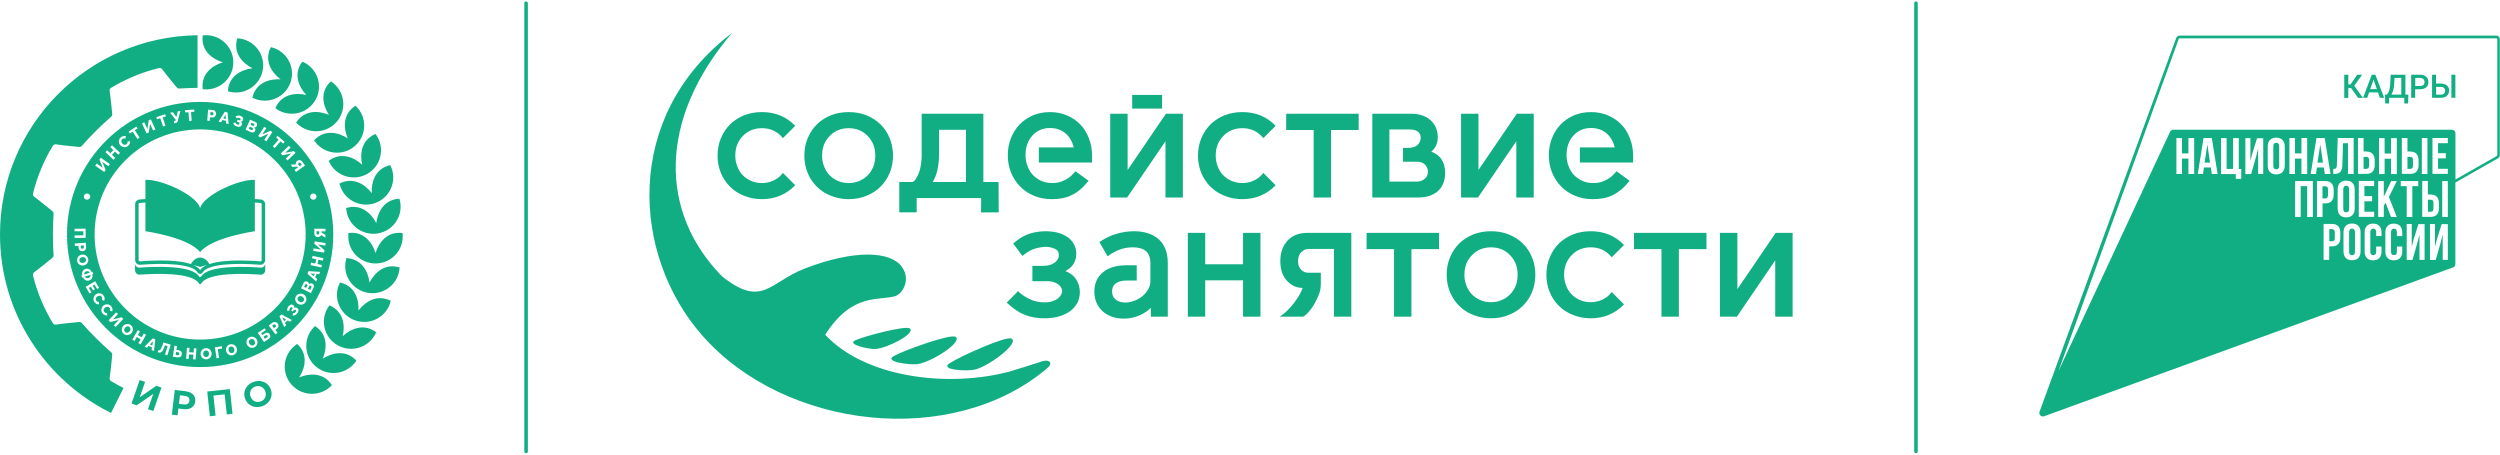 <?xml version="1.0" encoding="UTF-8"?> <svg xmlns="http://www.w3.org/2000/svg" width="7033" height="1279" viewBox="0 0 7033 1279" fill="none"><path d="M6645.33 210.154H6631.39L6612.42 237.58H6606.25V210.154H6594.83V275.289H6606.25V247.407H6613.79L6633.68 275.289H6647.39L6622.94 241.236L6645.33 210.154Z" fill="#12AE83"></path><path d="M6672.3 210.154L6647.85 275.061H6659.5L6664.76 259.977H6689.9L6695.16 275.061H6707.04L6682.36 210.154H6672.3ZM6667.96 250.835L6677.33 223.867L6686.7 250.835H6667.96Z" fill="#12AE83"></path><path d="M6766.46 210.154H6725.55L6723.95 238.951C6723.5 244.893 6722.58 250.378 6720.98 255.178C6719.38 259.977 6717.32 263.634 6714.81 266.148H6709.55L6710.01 291.059H6720.98V275.061H6763.72V291.059H6774.46L6775.15 266.148H6766.92V210.154H6766.46ZM6755.26 266.148H6727.38C6731.72 259.291 6734.47 249.921 6735.15 237.58L6736.29 219.296H6755.26V266.148Z" fill="#12AE83"></path><path d="M6808.06 210.154H6783.14V275.061H6794.34V251.064H6807.83C6815.37 251.064 6821.31 249.235 6825.42 245.807C6829.54 242.15 6831.6 237.351 6831.6 230.952C6831.6 224.553 6829.54 219.753 6825.2 215.868C6820.85 211.983 6815.14 210.154 6807.83 210.154H6808.06ZM6817.2 239.179C6815.14 241.008 6811.94 241.922 6808.06 241.922H6794.57V219.296H6808.51C6812.17 219.296 6815.14 220.439 6817.43 222.496C6819.48 224.553 6820.63 227.295 6820.63 230.952C6820.63 234.609 6819.48 237.351 6817.43 239.179H6817.2Z" fill="#12AE83"></path><path d="M6878.9 237.58C6875.25 235.98 6871.13 235.066 6866.33 235.066H6853.08V210.154H6841.88V275.061H6866.79C6873.88 275.061 6879.59 273.233 6883.7 269.347C6887.82 265.691 6889.87 260.891 6889.87 254.72C6889.87 248.55 6888.96 247.179 6887.13 244.207C6885.3 241.236 6882.56 238.951 6879.13 237.351L6878.9 237.58ZM6875.48 263.177C6873.42 265.234 6870.45 266.376 6866.56 266.376H6853.31V244.436H6866.79C6870.45 244.436 6873.42 245.579 6875.48 247.407C6877.53 249.235 6878.68 251.978 6878.68 255.178C6878.68 258.377 6877.53 261.348 6875.48 263.405V263.177Z" fill="#12AE83"></path><path d="M6907.47 210.154H6896.27V275.061H6907.47V210.154Z" fill="#12AE83"></path><path d="M6830.23 595.717H6837.77C6840.28 595.717 6842.34 595.032 6843.71 593.66C6845.08 592.289 6845.77 589.775 6845.77 586.347V571.263C6845.77 567.835 6845.08 565.321 6843.71 563.949C6842.34 562.578 6840.51 561.893 6837.77 561.893H6830.23V596.174V595.717Z" fill="#12AE83"></path><path d="M6560.32 644.396H6552.77V678.678H6560.32C6562.83 678.678 6564.89 677.992 6566.26 676.621C6567.63 675.25 6568.32 672.736 6568.32 669.308V654.224C6568.32 650.796 6567.63 648.282 6566.26 646.91C6564.89 645.539 6563.06 644.854 6560.32 644.854V644.396Z" fill="#12AE83"></path><path d="M6201.96 457.44H6217.27L6209.73 406.475L6201.96 457.44Z" fill="#12AE83"></path><path d="M6649.22 475.048H6656.76C6659.28 475.048 6661.33 474.363 6662.7 472.991C6664.07 471.62 6664.76 469.106 6664.76 465.678V450.594C6664.76 447.166 6664.07 444.652 6662.7 443.281C6661.33 441.909 6659.5 441.224 6656.76 441.224H6649.22V475.505V475.048Z" fill="#12AE83"></path><path d="M6772.63 475.048H6780.17C6782.69 475.048 6784.75 474.363 6786.12 472.991C6787.49 471.62 6788.17 469.106 6788.17 465.678V450.594C6788.17 447.166 6787.49 444.652 6786.12 443.281C6784.75 441.909 6782.92 441.224 6780.17 441.224H6772.63V475.505V475.048Z" fill="#12AE83"></path><path d="M6616.76 643.253C6611.28 643.253 6608.54 646.681 6608.54 653.309V707.931C6608.54 714.559 6611.28 717.987 6616.76 717.987C6622.25 717.987 6624.99 714.559 6624.99 707.931V653.309C6624.99 646.681 6622.25 643.253 6616.76 643.253Z" fill="#12AE83"></path><path d="M6519.64 457.44H6534.95L6527.41 406.475L6519.64 457.44Z" fill="#12AE83"></path><path d="M6403.53 401.676C6398.05 401.676 6395.31 405.104 6395.31 411.732V466.354C6395.31 472.982 6398.05 476.41 6403.53 476.41C6409.02 476.41 6411.76 472.982 6411.76 466.354V411.732C6411.76 405.104 6409.02 401.676 6403.53 401.676Z" fill="#12AE83"></path><path d="M7022.43 100.229H6131.56C6127.45 100.229 6123.79 102.743 6122.19 106.628L5738.01 1157.25C5734.12 1165.47 5742.12 1174.16 5750.58 1170.96L6900.84 752.266C6904.96 750.895 6907.47 747.01 6907.47 742.667V513.437L7027 445.559C7030.43 443.96 7032.49 440.303 7032.49 436.418V110.056C7032.49 104.571 7027.92 100 7022.43 100V100.229ZM6172.7 489.44H6156.47V446.245H6138.42V489.44H6122.65V388.423H6138.42V431.618H6156.47V388.423H6172.7V489.44ZM6222.3 489.44L6219.55 471.156H6200.13L6197.38 489.44H6182.76L6198.98 388.423H6222.3L6238.52 489.44H6222.52H6222.3ZM6305.26 503.153H6289.72V489.668H6248.12V388.652H6263.89V475.27H6281.95V388.652H6298.17V475.499H6305.03V503.153H6305.26ZM6366.74 489.44H6352.57V418.363L6346.17 443.274L6332.91 489.668H6316.68V388.652H6330.85V452.644L6336.57 430.475L6349.59 388.88H6366.96V489.897L6366.74 489.44ZM6427.53 465.214C6427.53 473.213 6425.47 479.613 6421.36 483.955C6417.24 488.297 6411.3 490.583 6403.53 490.583C6395.76 490.583 6389.82 488.297 6385.71 483.955C6381.59 479.613 6379.53 473.213 6379.53 465.214V412.649C6379.53 404.65 6381.59 398.251 6385.71 393.908C6389.82 389.566 6395.76 387.281 6403.53 387.281C6411.3 387.281 6417.24 389.566 6421.36 393.908C6425.47 398.251 6427.53 404.65 6427.53 412.649V465.214ZM6456.33 489.44H6440.56V388.423H6456.33V431.618H6474.38V388.423H6490.61V489.44H6474.38V446.245H6456.33V489.44ZM6506.61 610.34H6490.38V523.722H6472.32V610.34H6456.55V509.323H6506.61V610.34ZM6515.06 489.44H6500.43L6516.66 388.423H6539.97L6556.2 489.44H6540.2L6537.46 471.156H6518.03L6515.29 489.44H6515.06ZM6533.8 610.34H6518.03V509.323H6541.34C6549.11 509.323 6555.06 511.38 6559.17 515.723C6563.06 520.065 6565.11 526.236 6565.11 534.235V547.262C6565.11 555.489 6563.06 561.66 6559.17 565.774C6555.29 570.116 6549.34 572.173 6541.34 572.173H6533.8V610.112V610.34ZM6621.56 489.44H6605.34V402.822H6591.4L6589.57 463.843C6589.34 472.985 6587.28 479.613 6583.85 483.498C6580.2 487.383 6574.48 489.44 6566.48 489.44H6563.97V475.042C6566.48 475.042 6568.54 475.042 6569.91 474.356C6571.28 473.899 6572.2 472.985 6572.88 471.385C6573.57 469.785 6573.8 467.5 6574.03 464.529L6576.54 388.195H6621.33V489.211L6621.56 489.44ZM6624.31 533.549V586.114C6624.31 594.113 6622.25 600.513 6618.13 604.855C6614.02 609.197 6608.08 611.483 6600.31 611.483C6592.54 611.483 6586.6 609.197 6582.48 604.855C6578.37 600.513 6576.31 594.113 6576.31 586.114V533.549C6576.31 525.55 6578.37 519.151 6582.48 514.808C6586.6 510.466 6592.54 508.181 6600.31 508.181C6608.08 508.181 6614.02 510.466 6618.13 514.808C6622.25 519.151 6624.31 525.55 6624.31 533.549ZM6583.85 668.162C6583.85 676.389 6581.8 682.56 6577.91 686.674C6574.03 691.016 6568.08 693.073 6560.08 693.073H6552.54V731.011H6536.77V629.995H6560.08C6568.08 629.995 6573.8 632.052 6577.91 636.394C6581.8 640.736 6583.85 646.907 6583.85 654.906V667.933V668.162ZM6640.76 706.786C6640.76 714.785 6638.7 721.184 6634.59 725.526C6630.48 729.869 6624.53 732.154 6616.76 732.154C6608.99 732.154 6603.05 729.869 6598.94 725.526C6594.82 721.184 6592.77 714.785 6592.77 706.786V654.221C6592.77 646.222 6594.82 639.822 6598.94 635.48C6603.05 631.138 6608.99 628.852 6616.76 628.852C6624.53 628.852 6630.48 631.138 6634.59 635.48C6638.7 639.822 6640.76 646.222 6640.76 654.221V706.786ZM6656.76 426.362C6664.76 426.362 6670.47 428.419 6674.59 432.761C6678.47 437.103 6680.53 443.274 6680.53 451.273V464.3C6680.53 472.528 6678.47 478.698 6674.59 482.812C6670.7 487.155 6664.76 489.211 6656.76 489.211H6633.45V388.195H6649.22V426.133H6656.76V426.362ZM6673.21 551.833V566.231H6651.5V595.713H6678.93V610.112H6635.73V509.095H6678.93V523.493H6651.5V551.604H6673.21V551.833ZM6699.73 664.048H6684.64V653.306C6684.64 646.679 6681.9 643.25 6676.41 643.25C6670.93 643.25 6668.19 646.679 6668.19 653.306V707.929C6668.19 714.556 6670.93 717.756 6676.41 717.756C6681.9 717.756 6684.64 714.556 6684.64 707.929V693.53H6699.73V707.014C6699.73 715.242 6697.67 721.413 6693.55 725.755C6689.44 730.097 6683.73 732.383 6675.96 732.383C6668.19 732.383 6662.47 730.097 6658.36 725.755C6654.24 721.413 6652.19 715.013 6652.19 707.014V654.449C6652.19 646.221 6654.24 640.051 6658.36 635.708C6662.47 631.366 6668.19 629.081 6675.96 629.081C6683.73 629.081 6689.44 631.366 6693.55 635.708C6697.67 640.051 6699.73 646.45 6699.73 654.449V664.277V664.048ZM6706.12 610.34H6690.35V509.323H6706.12V553.432L6726.92 509.323H6742.69L6720.52 554.347L6742.69 610.34H6726.46L6710.92 570.116L6706.12 579.258V610.34ZM6726.46 431.847V388.652H6742.69V489.668H6726.46V446.474H6708.41V489.668H6692.64V388.652H6708.41V431.847H6726.46ZM6758 664.048H6742.92V653.306C6742.92 646.679 6740.18 643.25 6734.69 643.25C6729.21 643.25 6726.46 646.679 6726.46 653.306V707.929C6726.46 714.556 6729.21 717.756 6734.69 717.756C6740.18 717.756 6742.92 714.556 6742.92 707.929V693.53H6758V707.014C6758 715.242 6755.95 721.413 6751.83 725.755C6747.72 730.097 6742.01 732.383 6734.24 732.383C6726.47 732.383 6720.75 730.097 6716.64 725.755C6712.52 721.413 6710.47 715.013 6710.47 707.014V654.449C6710.47 646.221 6712.52 640.051 6716.64 635.708C6720.75 631.366 6726.47 629.081 6734.24 629.081C6742.01 629.081 6747.72 631.366 6751.83 635.708C6755.95 640.051 6758 646.45 6758 654.449V664.277V664.048ZM6780.17 426.362C6787.94 426.362 6793.89 428.419 6798 432.761C6801.88 437.103 6803.94 443.274 6803.94 451.273V464.3C6803.94 472.528 6801.88 478.698 6798 482.812C6794.11 487.155 6788.17 489.211 6780.17 489.211H6756.86V388.195H6772.63V426.133H6780.17V426.362ZM6803.03 509.323V523.722H6786.34V610.34H6770.57V523.722H6753.89V509.323H6803.03ZM6820.63 731.011H6806.46V659.934L6800.06 684.846L6786.8 731.24H6770.57V630.223H6784.74V694.216L6790.46 672.047L6803.48 630.452H6820.85V731.469L6820.63 731.011ZM6837.54 547.262C6845.54 547.262 6851.25 549.319 6855.36 553.661C6859.25 558.003 6861.31 564.174 6861.31 572.173V585.2C6861.31 593.428 6859.25 599.598 6855.36 603.712C6851.48 608.055 6845.54 610.112 6837.54 610.112H6814.23V509.095H6830V547.033H6837.54V547.262ZM6828.85 489.44H6813.08V388.423H6828.85V489.44ZM6886.22 731.011H6871.82V659.934L6865.42 684.846L6852.16 731.24H6835.94V630.223H6850.11V694.216L6855.82 672.047L6868.85 630.452H6886.22V731.469V731.011ZM6886.22 610.34H6870.45V509.323H6886.22V610.34ZM6886.22 402.822H6858.79V430.932H6880.5V445.331H6858.79V474.813H6886.22V489.211H6843.02V388.195H6886.22V402.593V402.822ZM7025.17 436.646C7025.17 437.789 7024.49 438.703 7023.57 439.16L6907.7 504.981V374.939C6907.7 369.454 6903.13 364.883 6897.64 364.883H6113.97C6110.08 364.883 6106.42 367.169 6104.82 370.825L5790.8 1044.12L6129.28 109.37C6129.74 108.228 6130.65 107.771 6131.79 107.771H7022.66C7024.26 107.771 7025.4 108.913 7025.4 110.513V436.875L7025.17 436.646Z" fill="#12AE83"></path><path d="M6600.31 522.581C6594.82 522.581 6592.08 526.009 6592.08 532.637V587.259C6592.08 593.887 6594.82 597.315 6600.31 597.315C6605.79 597.315 6608.54 593.887 6608.54 587.259V532.637C6608.54 526.009 6605.79 522.581 6600.31 522.581Z" fill="#12AE83"></path><path d="M6547.06 555.715C6548.43 554.344 6549.11 551.83 6549.11 548.402V533.318C6549.11 529.889 6548.43 527.375 6547.06 526.004C6545.69 524.633 6543.86 523.947 6541.12 523.947H6533.57V558.229H6541.12C6543.63 558.229 6545.69 557.543 6547.06 556.172V555.715Z" fill="#12AE83"></path><path fill-rule="evenodd" clip-rule="evenodd" d="M563.024 286.712C356.156 286.712 188.463 453.696 188.463 659.68C188.463 865.669 356.156 1032.65 563.024 1032.65C769.892 1032.65 937.585 865.669 937.585 659.68C937.585 453.696 769.892 286.712 563.024 286.712ZM563.024 364.06C399.056 364.06 266.141 496.414 266.141 659.68C266.141 822.947 399.056 955.3 563.024 955.3C726.987 955.3 859.906 822.947 859.906 659.68C859.906 496.414 726.987 364.06 563.024 364.06ZM293.189 483.891L297.181 478.291L287.9 455.506L304.872 467.528L309.046 461.675L283.626 443.678L279.724 449.134L289.024 472.136L271.938 460.042L267.764 465.89L293.189 483.891ZM890.415 553.103C890.415 548.265 886.395 544.348 881.452 544.348C876.489 544.348 872.464 548.265 872.464 553.103C872.464 557.936 876.489 561.858 881.452 561.858C886.395 561.858 890.415 557.936 890.415 553.103ZM253.792 553.103C253.792 548.265 249.776 544.348 244.823 544.348C239.861 544.348 235.841 548.265 235.841 553.103C235.841 557.936 239.861 561.858 244.823 561.858C249.776 561.858 253.792 557.936 253.792 553.103ZM315.133 408.637L310.166 413.831L318.907 422.13L310.329 431.092L301.586 422.788L296.606 427.983L319.184 449.419L324.165 444.225L314.906 435.438L323.485 426.476L332.744 435.262L337.711 430.072L315.133 408.637ZM335.105 402.747C336.288 406.575 338.776 409.647 342.234 411.688C345.823 413.79 349.961 414.562 354.044 413.687C357.964 412.847 361.177 410.311 363.39 407.048C365.288 404.237 366.548 400.604 365.564 397.242L358.794 398.145C359.388 400.134 358.952 402.12 357.797 403.822C356.627 405.555 354.901 406.872 352.83 407.292C350.514 407.766 348.261 407.188 346.313 405.911C344.337 404.607 342.864 402.747 341.984 400.564C341.114 398.429 340.997 396.127 341.939 393.997C342.823 392.039 344.649 390.627 346.594 389.805C348.588 388.957 350.572 389.083 352.471 390.13L354.434 383.7C349.653 381.547 344.445 382.892 340.448 386.019C338.513 387.531 337.067 389.232 336.093 391.123C334.231 394.756 333.895 398.849 335.105 402.747ZM387.286 361.316L383.869 356.014L361.789 370.111L365.202 375.414L373.229 370.292L386.652 391.136L392.716 387.265L379.297 366.42L387.286 361.316ZM412.312 375.364L418.589 372.535L422.101 348.193L430.685 367.092L437.252 364.137L424.399 335.829L418.276 338.59L414.66 363.117L406.027 344.105L399.46 347.061L412.312 375.364ZM466.601 327.255L464.575 321.288L439.722 329.659L441.752 335.626L450.785 332.583L458.747 356.041L465.577 353.744L457.614 330.287L466.601 327.255ZM490.144 346.704L493.734 346.063C497.332 345.422 499.059 343.916 500.128 340.431L507.412 312.078L499.93 313.41L496.267 329.353L486.478 315.801L478.642 317.19L494.382 336.997C494.21 337.882 494.115 338.992 493.476 339.655C493.123 340.021 492.574 340.269 491.821 340.4L489.103 340.887L490.144 346.704ZM546.854 314.325L546.369 308.044L520.219 310.024L520.699 316.306L530.198 315.585L532.084 340.278L539.271 339.732L537.391 315.043L546.854 314.325ZM583.006 339.443L590.189 339.989L590.955 329.998L597.259 330.477C599.28 330.629 601.061 330.264 602.611 329.371C605.729 327.579 607.732 324.321 608.004 320.76C608.212 318.098 607.342 315.431 605.711 313.323C603.966 311.071 601.505 309.695 598.65 309.478L585.371 308.472L583.006 339.443ZM591.431 323.761L592.079 315.295L597.689 315.725C600.028 315.896 600.898 318.115 600.739 320.169C600.63 321.536 600.136 323.112 598.872 323.843C598.383 324.127 597.857 324.248 597.299 324.204L591.431 323.761ZM632.35 314.42L614.852 342.277L622.039 343.929L625.678 337.624L635.681 339.921L636.171 347.173L643.363 348.825L639.932 316.162L632.35 314.42ZM635.332 334.768L628.253 333.143L634.489 322.317L635.332 334.768ZM665.937 355.815C668.13 356.556 670.192 356.885 672.136 356.817C675.975 356.695 678.993 354.917 680.257 351.194C681.4 347.85 680.42 344.601 677.484 342.571C680.525 342.25 682.718 340.396 683.698 337.525C684.858 334.104 684.051 331.067 681.259 328.739C678.159 326.135 672.394 324.37 668.411 325.129C666.213 325.539 664.191 326.392 662.361 327.687L666.136 332.836C667.006 332.114 668.075 331.641 669.35 331.424C671.271 331.104 674.357 331.745 675.839 333.076C676.836 333.956 677.153 335.075 676.728 336.334C676.524 336.934 676.215 337.421 675.793 337.783C675.377 338.152 674.847 338.373 674.203 338.442C673.559 338.513 672.802 338.405 671.946 338.116L668.117 336.825L666.385 341.925L670.169 343.202C671.23 343.559 672.05 343.997 672.63 344.515C673.759 345.508 674.058 346.789 673.573 348.203C672.657 350.91 670.002 350.901 667.681 350.12C665.039 349.231 663.058 347.363 662.356 344.632L656.165 346.059C657.421 350.914 661.282 354.249 665.937 355.815ZM717.474 368.307C719.097 364.724 718.512 361.281 715.48 358.672C718.593 358.649 721.264 356.772 722.537 353.979C723.08 352.778 723.339 351.506 723.33 350.157C723.302 347.353 721.943 344.971 719.341 343.798L703.525 336.677L690.677 364.985L704.536 371.222C707.523 372.566 711.279 373.316 714.338 371.768C715.689 371.082 716.736 369.926 717.474 368.307ZM711.388 363.983C710.622 365.657 708.755 366.447 707.051 365.676L699.764 362.399L702.564 356.217L710.133 359.624C711.837 360.391 712.095 362.427 711.388 363.983ZM707.558 345.215L714.247 348.225C715.934 348.988 716.156 350.716 715.444 352.273C714.691 353.947 713.083 354.759 711.352 353.979L704.898 351.076L707.558 345.215ZM726.376 382.828L732.185 386.534L754.592 376.208L743.347 393.664L749.421 397.535L766.257 371.389L760.592 367.774L737.968 378.117L749.276 360.553L743.207 356.677L726.376 382.828ZM796.458 403.812L800.601 399.052L780.773 381.953L776.626 386.709L783.832 392.928L767.553 411.642L773.001 416.345L789.279 397.626L796.458 403.812ZM789.91 431.719L794.677 436.692L818.9 431.94L803.832 446.255L808.798 451.449L831.377 430.009L826.736 425.167L802.296 429.879L817.459 415.478L812.492 410.284L789.91 431.719ZM818.144 463.286L822.853 469.884L835.927 468.629C836.557 469.518 837.197 470.412 837.835 471.305L828.554 477.867L832.733 483.715L858.157 465.719L850.516 455.019C848.363 452 845.145 450.091 841.352 450.371C839.63 450.497 837.985 451.124 836.403 452.239C833.099 454.581 831.327 458.21 832.374 462.23L818.144 463.286ZM839.879 463.678C838.461 461.689 838.592 459.653 840.659 458.191C842.689 456.756 844.719 457.388 846.129 459.364L849.007 463.394L842.807 467.776L839.879 463.678ZM209.677 643.466L209.714 650.641L234.576 650.524L234.631 662.031L209.768 662.149L209.795 669.324L240.989 669.175L240.871 643.321L209.677 643.466ZM210.207 685.065L210.751 692.221L220.786 691.468L221.261 697.75C221.696 703.503 226.931 707.285 232.524 706.861C238.08 706.441 242.743 701.626 242.321 695.944L241.316 682.726L210.207 685.065ZM227.053 690.994L235.55 690.353L235.972 695.936C236.144 698.259 234.105 699.46 232.025 699.614C230.108 699.758 227.66 699.099 227.497 696.843L227.053 690.994ZM217.173 735.106C219.131 743.517 227.665 748.59 236.045 746.668C244.334 744.763 249.998 736.618 248.032 728.148C246.078 719.722 237.608 714.609 229.197 716.541C220.79 718.468 215.202 726.59 217.173 735.106ZM230.76 723.68C235.56 722.574 240.568 724.338 241.76 729.501C242.933 734.551 239.353 738.41 234.521 739.52C229.668 740.634 224.629 738.847 223.441 733.716C222.245 728.576 226.051 724.758 230.76 723.68ZM228.834 774.611L230.933 781.059L233.616 780.193C236.289 787.21 243.572 791.317 250.933 788.939C258.356 786.529 261.795 779.024 259.81 771.704L262.149 770.951L260.041 764.497L257.703 765.26C254.993 758.171 247.778 754.118 240.346 756.528C232.931 758.924 229.505 766.443 231.503 773.739L228.834 774.611ZM237.033 772.138C236.004 768.022 238.787 764.579 242.575 763.351C246.463 762.087 250.651 763.211 252.282 767.196L237.033 772.138ZM239.031 778.253L254.281 773.315C255.346 777.462 252.555 780.866 248.698 782.115C244.796 783.374 240.744 782.134 239.031 778.253ZM257.268 822.541L249.922 809.842L255.668 806.543L261.813 817.156L266.876 814.251L260.726 803.636L265.983 800.622L273.134 812.977L278.618 809.832L267.869 791.258L240.839 806.773L251.789 825.686L257.268 822.541ZM270.193 827.526C265.059 830.92 262.172 837.161 262.973 843.245C263.499 847.202 265.788 850.596 268.879 853.051C271.539 855.163 275.065 856.707 278.514 855.997L278.152 849.202C276.112 849.626 274.167 849.039 272.55 847.762C267.51 843.755 268.924 837.135 274.032 833.759C276.855 831.896 280.558 831.133 283.653 832.807C287.288 834.779 289.11 839.941 286.681 843.565L292.962 846.029C295.5 841.454 294.571 836.177 291.765 831.963C290.402 829.923 288.815 828.344 287.003 827.234C281.84 824.07 275.247 824.187 270.193 827.526ZM291.394 859.324C286.54 863.078 284.124 869.531 285.384 875.533C285.815 877.582 286.722 879.495 288.099 881.264C291.09 885.101 296.841 888.507 301.831 887.099L300.961 880.349C298.051 881.179 295.07 879.789 293.279 877.483C292.523 876.517 292.028 875.474 291.802 874.356C291.099 870.808 292.921 867.401 295.69 865.253C296.569 864.571 297.553 864.017 298.627 863.593C302.14 862.203 305.697 862.889 308.076 865.926C309.98 868.376 310.628 871.287 309.041 874.094L315.5 876.084C316.442 874.017 316.759 871.756 316.433 869.292C316.107 866.833 315.042 864.445 313.243 862.144C311.733 860.208 310.029 858.755 308.14 857.78C302.756 855.009 296.184 855.614 291.394 859.324ZM305.516 901.265L310.569 905.945L334.471 899.758L320.281 914.943L325.565 919.831L346.807 897.086L341.884 892.528L317.766 898.692L332.041 883.408L326.766 878.525L305.516 901.265ZM348.003 939.032C351.298 941.789 355.363 942.99 359.637 942.507C363.747 942.042 367.396 940.106 370.051 936.956C372.634 933.897 373.94 929.916 373.808 925.932C373.673 921.586 371.778 917.777 368.438 914.988C365.152 912.245 361.078 910.963 356.809 911.468C352.726 911.947 349.027 913.86 346.372 917.001C343.766 920.101 342.428 924.041 342.583 928.08C342.732 932.443 344.645 936.234 348.003 939.032ZM351.937 921.766C353.414 920.015 355.413 918.626 357.67 918.129C360.126 917.592 362.338 918.228 364.246 919.821C366.095 921.369 367.147 923.445 367.065 925.869C366.988 928.202 366.018 930.385 364.513 932.159C363.04 933.915 361.037 935.287 358.785 935.828C356.342 936.41 354.067 935.76 352.155 934.167C350.292 932.611 349.276 930.499 349.358 928.062C349.439 925.751 350.455 923.522 351.937 921.766ZM410.911 941.763L404.631 938.247L398.712 948.739L387.867 942.674L393.786 932.181L387.508 928.671L372.222 955.747L378.508 959.267L384.767 948.166L395.612 954.231L389.344 965.328L395.63 968.843L410.911 941.763ZM429.892 951.65L406.783 975.111L413.454 978.261L418.367 972.882L427.635 977.268L426.547 984.457L433.222 987.611L436.916 954.971L429.892 951.65ZM428.405 972.16L421.852 969.06L430.272 959.818L428.405 972.16ZM464.041 997.188L470.906 999.367L480.383 969.773L459.785 963.234C457.89 968.518 456.064 974.389 453.617 979.39C452.647 981.389 450.848 984.832 448.428 985.319C447.576 985.491 446.656 985.423 445.677 985.112L443.782 991.032C445.936 991.714 447.879 992.002 449.615 991.899C453.921 991.632 456.603 988.437 458.575 984.94C460.986 980.671 462.568 975.86 464.227 971.257L471.595 973.595L464.041 997.188ZM486.229 1003.4L499.48 1005.33C505.784 1006.25 510.552 1003.13 511.495 996.737C512.469 990.116 508.404 986.068 502.05 985.148L496.318 984.308L497.872 973.703L490.743 972.665L486.229 1003.4ZM494.205 998.636L495.46 990.111L500.546 990.852C503.17 991.235 504.62 993.049 504.235 995.676C503.832 998.393 502.041 999.774 499.295 999.381L494.205 998.636ZM552.7 980.238L545.516 979.701L544.611 991.695L532.202 990.762L533.117 978.767L525.929 978.225L523.582 1009.2L530.77 1009.74L531.73 997.043L544.126 997.977L543.165 1010.67L550.348 1011.21L552.7 980.238ZM579.729 1010.94C584.043 1010.96 587.937 1009.29 590.909 1006.2C593.769 1003.23 595.337 999.408 595.351 995.297C595.368 991.294 593.809 987.417 591.158 984.43C588.263 981.172 584.356 979.457 579.996 979.439C575.714 979.421 571.753 981.036 568.793 984.136C565.96 987.115 564.347 990.928 564.338 995.039C564.316 999.083 565.824 1002.96 568.53 1005.97C571.449 1009.22 575.36 1010.92 579.729 1010.94ZM571.667 995.157C571.684 992.874 572.319 990.527 573.746 988.708C575.283 986.731 577.39 985.816 579.883 985.829C582.293 985.838 584.433 986.763 585.938 988.672C587.374 990.518 588.022 992.819 588.018 995.134C588.004 997.423 587.356 999.756 585.969 1001.6C584.461 1003.61 582.294 1004.56 579.801 1004.55C577.372 1004.54 575.224 1003.56 573.729 1001.64C572.301 999.809 571.662 997.449 571.667 995.157ZM609.133 1007.75L616.261 1006.71L612.663 982.21L625.008 980.409L624.093 974.177L604.614 977.016L609.133 1007.75ZM655.45 999.123C659.587 997.932 662.855 995.238 664.831 991.434C666.734 987.783 667.151 983.681 666 979.728C664.885 975.883 662.298 972.602 658.903 970.481C655.2 968.171 650.963 967.62 646.784 968.83C642.665 970.017 639.325 972.675 637.363 976.483C635.495 980.134 635.028 984.249 636.175 988.194C637.304 992.079 639.851 995.378 643.295 997.508C647.025 999.805 651.253 1000.33 655.45 999.123ZM643.245 986.244C642.61 984.055 642.561 981.624 643.408 979.48C644.323 977.151 646.082 975.68 648.484 974.99C650.795 974.322 653.115 974.606 655.092 976.018C656.99 977.381 658.273 979.407 658.921 981.636C659.56 983.834 659.592 986.254 658.79 988.415C657.91 990.762 656.106 992.286 653.714 992.977C651.371 993.645 649.036 993.311 647.061 991.886C645.171 990.535 643.879 988.441 643.245 986.244ZM716.713 976.506C720.447 974.367 722.976 970.969 723.978 966.808C724.952 962.814 724.377 958.726 722.315 955.165C720.311 951.699 717.003 949.127 713.196 947.872C709.049 946.514 704.807 946.983 701.032 949.15C697.321 951.28 694.715 954.66 693.727 958.825C692.78 962.81 693.319 966.916 695.377 970.477C697.407 973.983 700.661 976.578 704.518 977.824C708.696 979.173 712.92 978.681 716.713 976.506ZM701.771 966.903C700.634 964.931 700.003 962.575 700.312 960.296C700.642 957.819 702.002 955.969 704.155 954.732C706.253 953.527 708.564 953.261 710.83 954.159C713.006 955.03 714.728 956.69 715.889 958.698C717.035 960.684 717.656 963.022 717.389 965.314C717.094 967.81 715.716 969.709 713.55 970.95C711.443 972.16 709.094 972.39 706.829 971.474C704.671 970.608 702.922 968.893 701.771 966.903ZM742.577 962.2L755.317 953.784C757.22 952.52 758.584 951.149 759.423 949.651C761.208 946.446 760.592 943.107 758.62 940.152C755.004 934.723 749.62 935.128 744.612 938.436L738.208 942.67L734.759 937.493L748.002 928.734L744.576 923.599L725.329 936.324L742.577 962.2ZM745.156 953.094L741.29 947.3L747.11 943.455C748.261 942.692 749.824 941.992 751.12 942.854C752.085 943.5 752.774 944.551 752.964 945.701C753.205 947.231 752.262 948.396 751.047 949.199L745.156 953.094ZM775.117 940.422L780.809 936.017L774.627 928.111L779.626 924.244C782.685 921.874 783.863 918.386 783.166 914.627C782.84 912.854 782.128 911.261 781.031 909.857C779.382 907.741 776.948 906.36 774.315 905.886C771.496 905.385 768.749 906.008 766.483 907.763L755.974 915.895L775.117 940.422ZM770.78 923.17L765.545 916.469L769.987 913.03C770.998 912.249 772.23 912.195 773.381 912.709C774.034 912.994 774.65 913.521 775.248 914.28C775.819 915.015 776.196 915.728 776.35 916.414C776.64 917.597 776.432 918.792 775.43 919.573L770.78 923.17ZM786.22 889.897L799.513 919.975L804.929 914.979L801.742 908.445L809.27 901.5L815.565 905.177L820.99 900.186L791.935 884.636L786.22 889.897ZM804.797 898.891L799.472 903.801L793.988 892.578L804.797 898.891ZM830.117 886.422C834.155 884.689 837.786 880.655 839.226 876.531C840.509 872.92 839.938 869.468 836.924 866.945C834.2 864.676 830.811 864.4 827.842 866.386C828.644 863.453 827.711 860.736 825.381 858.791C822.608 856.467 819.463 856.119 816.276 857.861C814.731 858.701 813.209 860 811.722 861.765C808.382 865.727 807.149 869.933 808.427 875.005L814.609 873.376C813.725 870.767 814.736 868.128 816.439 866.106C817.813 864.473 819.807 863.209 821.733 864.825C822.712 865.637 823.129 866.689 822.789 867.929C822.626 868.556 822.25 869.211 821.669 869.906L819.073 872.988L823.211 876.45L825.78 873.399C827.353 871.526 829.519 870.244 831.699 872.059C833.892 873.895 832.918 876.363 831.35 878.223C830.367 879.387 829.27 880.209 828.037 880.682C826.818 881.165 825.563 881.327 824.28 881.169L823.364 887.428C825.649 887.704 827.901 887.37 830.117 886.422ZM855.284 854.473C858.787 852.175 861.366 847.947 861.855 843.804C862.344 839.748 861.262 835.695 858.814 832.414C856.403 829.165 852.818 827.021 848.839 826.313C844.778 825.591 840.65 826.345 837.197 828.61C833.688 830.912 831.155 835.108 830.62 839.246C830.094 843.317 831.214 847.324 833.643 850.627C836.04 853.895 839.693 856.079 843.686 856.792C847.743 857.514 851.844 856.733 855.284 854.473ZM845.25 849.851C842.965 849.287 840.889 848.019 839.308 846.277C837.763 844.572 836.87 842.446 837.024 840.127C837.178 837.843 838.723 835.343 840.65 834.106C842.607 832.856 844.95 832.649 847.176 833.195C849.465 833.754 851.522 835.022 853.104 836.755C854.654 838.475 855.596 840.582 855.451 842.919C855.311 845.234 853.752 847.78 851.771 848.989C849.768 850.203 847.502 850.411 845.25 849.851ZM878.968 797.986C875.429 796.249 871.947 796.714 869.233 799.647C869.315 796.551 867.511 793.83 864.755 792.472C863.573 791.895 862.299 791.587 860.944 791.556C858.13 791.493 855.696 792.761 854.432 795.31L846.763 810.812L874.744 824.544L881.47 810.965C882.915 808.032 883.789 804.322 882.34 801.222C881.701 799.85 880.576 798.771 878.968 797.986ZM872.654 803.474C873.811 803.451 875.129 804.074 875.773 805.049C876.43 806.042 876.516 807.206 875.99 808.276L872.46 815.415L866.346 812.423L870.017 805.004C870.539 803.952 871.508 803.488 872.654 803.474ZM855.469 807.085L858.705 800.532C859.176 799.58 860.011 799.061 861.066 799.029C862.167 798.998 863.654 799.728 864.248 800.662C864.842 801.587 864.869 802.63 864.384 803.605L861.262 809.923L855.469 807.085ZM864.765 769.989L889.518 791.723L892.328 784.922L886.676 780.328L890.578 770.874L897.844 771.574L900.658 764.777L867.724 762.828L864.765 769.989ZM885.421 770.377L882.657 777.066L872.945 769.177L885.421 770.377ZM879.349 719.7L877.803 726.708L889.596 729.294L886.926 741.383L875.125 738.798L873.579 745.806L904.044 752.484L905.593 745.476L893.103 742.742L895.782 730.648L908.262 733.387L909.817 726.379L879.349 719.7ZM911.856 710.688L912.935 703.905L894.417 687.632L914.993 690.854L916.112 683.76L885.29 678.94L884.247 685.552L902.86 702.019L882.163 698.778L881.039 705.863L911.856 710.688ZM915.446 668.647L915.487 660.547L904.13 653.981C904.143 652.889 904.143 651.796 904.148 650.7L915.523 650.749L915.554 643.575L884.361 643.439L884.302 656.562C884.293 660.271 885.784 663.687 889.033 665.664C890.502 666.562 892.214 667.009 894.141 667.018C898.202 667.031 901.759 665.109 903.268 661.242L915.446 668.647ZM898.015 655.704C898.007 658.187 896.67 659.725 894.172 659.712C891.684 659.698 890.407 658.006 890.415 655.582L890.438 650.641L898.039 650.672L898.015 655.704ZM563.02 779.592C561.873 779.592 560.726 779.042 560.092 777.95C540.744 744.84 431.174 750.011 393.02 752.882C385.927 753.41 379.918 747.828 379.918 740.751V760.265C379.918 767.508 386.067 773.216 393.323 772.674C431.763 769.805 540.799 764.745 560.092 797.765C560.726 798.862 561.877 799.408 563.024 799.408V799.385C564.175 799.385 565.312 798.862 565.96 797.765C585.249 764.745 694.284 769.805 732.72 772.674C739.971 773.216 746.13 767.508 746.13 760.265V740.751C746.13 747.828 740.117 753.41 733.029 752.882C694.869 750.011 585.303 744.84 565.96 777.95C565.312 779.046 564.175 779.566 563.024 779.566L563.02 779.592ZM563.024 724.565C574.404 724.884 584.836 733.612 588.72 743.022C611.733 735.048 644.401 732.746 674.489 732.746C696.872 732.746 717.833 734.023 732.317 735.192C733.282 735.273 734.239 734.948 734.959 734.28C735.693 733.612 736.092 732.687 736.092 731.694V574.358C736.092 572.517 734.718 571.019 732.897 570.869C727.672 570.432 722.342 570.057 716.953 569.728V650.533C716.953 650.533 596.166 667.311 563.024 709.253C529.886 667.311 409.09 650.533 409.09 650.533V569.728C403.706 570.057 398.372 570.432 393.15 570.869C391.324 571.019 389.951 572.517 389.951 574.358V731.694C389.951 732.687 390.355 733.612 391.089 734.28C391.809 734.948 392.771 735.273 393.731 735.192C408.211 734.023 429.171 732.746 451.559 732.746C481.647 732.746 514.305 735.048 537.318 743.022C541.211 733.612 551.649 724.884 563.024 724.565ZM563.024 585.442L563.328 584.462C574.268 547.647 675.318 502.98 716.953 506.085V559.994C723.135 560.373 728.8 560.793 733.703 561.199C740.624 561.767 745.84 567.426 745.84 574.358V731.694C745.84 735.377 744.276 738.919 741.562 741.415C738.852 743.902 735.203 745.17 731.529 744.862C662.841 739.321 584.361 742.105 570.089 766.537C568.639 769.01 565.934 770.545 563.024 770.549C560.114 770.545 557.409 769.01 555.958 766.537C541.683 742.105 463.206 739.321 394.519 744.862C390.849 745.17 387.196 743.902 384.486 741.415C381.771 738.919 380.212 735.377 380.212 731.694V574.358C380.212 567.426 385.424 561.767 392.339 561.199C397.243 560.793 402.913 560.373 409.09 559.994V506.085C450.734 502.98 551.78 547.647 562.72 584.462L563.024 585.442ZM563.024 759.543C567.225 753.708 574.051 749.046 582.588 745.386C576.457 746.758 569.826 748.666 563.024 750.946C556.212 748.666 549.582 746.758 543.459 745.386C551.993 749.046 558.814 753.708 563.024 759.543ZM312.395 1161.75C127.241 1069.93 0 879.59 0 659.635C0 352.421 248.177 102.962 555.787 99.095V247.208C538.615 247.352 521.365 247.997 503.382 249.148C501.18 249.288 498.135 247.144 496.648 245.262C480.138 224.427 472.633 216.66 457.269 196.033C454.328 192.084 451.722 190.694 447.004 191.502C398.78 203.312 353.414 222.333 312.083 247.324C308.652 249.951 307.908 252.731 308.597 257.352C312.381 282.754 312.595 293.531 315.708 319.898C315.998 322.272 315.364 325.928 313.709 327.376C282.833 354.412 256.506 380.626 229.355 411.376C227.896 413.019 224.23 413.646 221.846 413.366C195.37 410.262 184.543 410.049 159.032 406.277C154.273 405.577 151.464 406.371 148.767 410.009C123.841 450.939 104.853 495.85 93.001 543.568C91.982 548.604 93.337 551.289 97.451 554.321C118.168 569.619 125.966 577.093 146.895 593.537C148.781 595.017 150.929 598.05 150.789 600.234C148.156 641.096 148.156 678.165 150.789 719.027C150.929 721.211 148.781 724.244 146.895 725.724C125.966 742.168 118.168 749.642 97.451 764.94C93.414 767.918 92.035 770.563 92.951 775.414C104.798 823.289 123.846 868.34 148.867 909.379C151.527 912.908 154.328 913.679 159.032 912.984C184.543 909.212 195.37 908.999 221.846 905.895C224.23 905.615 227.896 906.242 229.355 907.885C256.506 938.635 282.833 964.849 313.709 991.886C315.364 993.333 315.998 996.993 315.708 999.367C312.595 1025.73 312.381 1036.51 308.597 1061.91C307.895 1066.57 308.661 1069.36 312.173 1072C323.648 1078.94 335.436 1085.42 347.518 1091.4L312.395 1161.75ZM570.266 99.578C564.805 141.668 596.08 165.847 626.843 175.265C596.071 184.687 564.778 208.881 570.275 251.007C570.977 251.093 571.68 251.174 572.382 251.237C576.185 251.422 579.901 251.508 583.504 251.49C624.061 249.523 656.329 216.164 656.329 175.293C656.329 133.157 622.031 99 579.72 99H579.126L578.165 99.014C575.5 99.073 572.863 99.257 570.266 99.578ZM667.582 107.718C654.856 148.225 681.449 177.445 710.096 192.044C678.146 195.997 643.113 214.413 641.178 256.856C641.854 257.059 642.538 257.253 643.223 257.442C646.929 258.282 650.568 259.008 654.122 259.613C694.402 264.685 732.004 237.415 739.129 197.166C746.479 155.671 718.652 116.099 676.985 108.783L676.41 108.689L675.458 108.531C672.82 108.125 670.192 107.854 667.582 107.718ZM762.002 132.566C742.405 170.256 763.488 203.632 789.162 222.956C757.012 221.332 719.287 233.408 709.988 274.87C710.618 275.186 711.248 275.497 711.891 275.8C715.408 277.266 718.862 278.611 722.251 279.821C761.032 291.784 802.821 271.431 816.861 233.024C831.327 193.433 810.829 149.651 771.075 135.242L770.521 135.043L769.606 134.728C767.082 133.87 764.539 133.148 762.002 132.566ZM850.647 173.361C824.774 207.089 839.721 243.601 861.633 267.073C830.253 259.911 791.002 265.285 774.614 304.51C775.171 304.93 775.743 305.345 776.318 305.755C779.522 307.809 782.695 309.731 785.821 311.505C821.928 329.998 866.631 317.173 887.157 281.78C908.313 245.289 895.759 198.627 859.113 177.562L858.601 177.273L857.762 176.804C855.424 175.523 853.049 174.372 850.647 173.361ZM930.832 228.863C899.466 257.604 907.818 296.148 925.308 323.053C895.65 310.57 856.063 309.077 833.077 344.867C833.562 345.381 834.047 345.892 834.55 346.397C837.346 348.97 840.129 351.411 842.906 353.699C875.233 378.153 921.496 373.253 947.881 341.948C975.078 309.673 970.854 261.549 938.437 234.463L937.988 234.089L937.245 233.484C935.165 231.819 933.016 230.275 930.832 228.863ZM1000.12 297.384C964.224 320.268 965.728 359.674 978.255 389.192C951.226 371.772 912.5 363.456 883.622 394.729C884.007 395.32 884.402 395.902 884.8 396.484C887.102 399.507 889.427 402.386 891.757 405.121C919.334 434.797 965.742 437.97 997.189 411.701C1029.6 384.615 1033.84 336.496 1006.63 304.221L1006.26 303.77L1005.63 303.043C1003.87 301.044 1002.03 299.153 1000.12 297.384ZM1056.4 376.849C1017.07 393.181 1011.67 432.243 1018.87 463.48C995.282 441.652 958.595 426.765 924.7 452.568C924.977 453.213 925.267 453.859 925.552 454.5C927.302 457.875 929.083 461.115 930.895 464.211C952.885 498.205 998.041 509.352 1033.59 488.923C1070.23 467.853 1082.79 421.196 1061.63 384.706L1061.33 384.201L1060.84 383.375C1059.46 381.101 1057.98 378.92 1056.4 376.849ZM1097.86 464.518C1056.28 473.824 1044.17 511.369 1045.84 543.374C1026.4 517.814 992.848 496.825 954.988 516.406C955.151 517.087 955.318 517.773 955.491 518.455C956.624 522.078 957.811 525.575 959.067 528.938C974.811 566.204 1017.34 584.967 1055.9 570.969C1095.66 556.533 1116.14 512.741 1101.64 473.155L1101.43 472.605L1101.1 471.712C1100.13 469.233 1099.05 466.833 1097.86 464.518ZM1123.65 559.033C1081.06 560.95 1062.56 595.816 1058.56 627.608C1043.92 599.06 1014.57 572.557 973.85 585.239C973.895 585.937 973.935 586.641 973.99 587.345C974.471 591.109 975.023 594.765 975.677 598.289C984.636 637.721 1023.21 663.606 1063.63 656.539C1105.31 649.247 1133.17 609.697 1125.85 568.198L1125.74 567.616L1125.57 566.677C1125.05 564.074 1124.41 561.519 1123.65 559.033ZM1132.42 655.515C1090.15 650.073 1065.86 681.219 1056.4 711.852C1046.95 681.206 1022.65 650.045 980.339 655.524C980.258 656.219 980.176 656.919 980.113 657.623C979.927 661.413 979.841 665.1 979.864 668.692C981.84 709.072 1015.34 741.212 1056.38 741.216C1098.69 741.212 1133 707.055 1133 664.924V664.333L1132.98 663.376C1132.93 660.723 1132.75 658.096 1132.42 655.515ZM1124.25 752.413C1083.56 739.745 1054.22 766.217 1039.56 794.751C1035.59 762.937 1017.09 728.048 974.475 726.126C974.271 726.793 974.067 727.471 973.877 728.152C973.039 731.848 972.309 735.472 971.706 739.014C966.608 779.123 993.99 816.56 1034.42 823.659C1076.08 830.975 1115.82 803.271 1123.17 761.776L1123.27 761.199L1123.43 760.255C1123.84 757.629 1124.11 755.012 1124.25 752.413ZM1099.29 846.426C1061.44 826.917 1027.92 847.916 1008.52 873.476C1010.15 841.458 998.019 803.902 956.384 794.642C956.057 795.265 955.749 795.902 955.445 796.533C953.968 800.031 952.622 803.47 951.402 806.854C939.393 845.469 959.837 887.077 998.4 901.062C1038.17 915.471 1082.13 895.055 1096.6 855.465L1096.8 854.91L1097.13 854.007C1097.98 851.494 1098.71 848.963 1099.29 846.426ZM1058.32 934.695C1024.45 908.936 987.776 923.824 964.206 945.638C971.402 914.392 966.005 875.308 926.617 858.985C926.191 859.549 925.77 860.113 925.357 860.686C923.3 863.877 921.369 867.032 919.584 870.15C901.02 906.107 913.896 950.617 949.432 971.054C986.086 992.12 1032.94 979.62 1054.1 943.13L1054.4 942.619L1054.86 941.789C1056.15 939.46 1057.3 937.091 1058.32 934.695ZM1002.59 1014.54C973.713 983.316 935.006 991.632 907.986 1009.04C920.526 979.516 922.021 940.088 886.083 917.208C885.566 917.687 885.05 918.174 884.551 918.671C881.963 921.45 879.507 924.226 877.205 926.987C852.655 959.185 857.577 1005.24 889.015 1031.52C921.424 1058.6 969.762 1054.4 996.953 1022.12L997.334 1021.66L997.942 1020.92C999.61 1018.86 1001.16 1016.72 1002.59 1014.54ZM933.773 1083.53C910.782 1047.79 871.218 1049.29 841.574 1061.76C859.063 1034.85 867.42 996.285 836.009 967.539C835.416 967.918 834.831 968.311 834.246 968.717C831.214 971.005 828.313 973.31 825.567 975.631C795.77 1003.1 792.588 1049.31 818.964 1080.62C846.17 1112.9 894.494 1117.11 926.903 1090.02L927.356 1089.64L928.081 1089.02C930.093 1087.27 931.992 1085.44 933.773 1083.53ZM392.883 1069.12L408.156 1074.37L393.228 1117.46L439.858 1085.26L454.283 1090.22L431.356 1156.37L416.178 1151.15L431.07 1108.16L384.476 1140.26L369.951 1135.27L392.883 1069.12ZM528.005 1135.88C530.788 1134.1 532.406 1131.29 532.873 1127.44C533.344 1123.54 532.433 1120.4 530.167 1118.01C527.887 1115.63 524.325 1114.14 519.476 1113.56L506.32 1112L503.414 1136.11L516.571 1137.68C521.42 1138.26 525.232 1137.66 528.005 1135.88ZM537.677 1105.57C541.977 1108.16 545.136 1111.5 547.148 1115.56C549.142 1119.63 549.836 1124.23 549.22 1129.4C548.603 1134.5 546.831 1138.79 543.926 1142.31C540.998 1145.82 537.146 1148.31 532.356 1149.79C527.561 1151.27 522.072 1151.63 515.886 1150.89L501.837 1149.21L499.526 1168.37L483.383 1166.44L491.74 1096.96L521.946 1100.57C528.127 1101.31 533.371 1102.97 537.677 1105.57ZM646.644 1094.64L654.113 1164.21L638.046 1165.93L631.982 1109.47L600.435 1112.83L606.495 1169.29L590.429 1171L582.955 1101.42L646.644 1094.64ZM742.822 1123.09C745.323 1120.18 746.91 1116.81 747.562 1112.97C748.206 1109.13 747.807 1105.17 746.338 1101.09C744.879 1097.01 742.668 1093.69 739.726 1091.12C736.79 1088.57 733.418 1086.95 729.63 1086.28C725.832 1085.61 721.988 1085.97 718.073 1087.36C714.161 1088.75 710.958 1090.89 708.452 1093.8C705.932 1096.71 704.35 1100.08 703.706 1103.92C703.053 1107.76 703.466 1111.73 704.921 1115.8C706.394 1119.88 708.591 1123.2 711.529 1125.76C714.479 1128.33 717.837 1129.95 721.635 1130.62C725.428 1131.28 729.28 1130.92 733.187 1129.53C737.094 1128.15 740.307 1126 742.822 1123.09ZM717.683 1144.7C711.107 1143.71 705.329 1141.18 700.361 1137.11C695.381 1133.04 691.733 1127.77 689.426 1121.32C687.101 1114.85 686.575 1108.47 687.84 1102.19C689.104 1095.89 691.959 1090.3 696.423 1085.39C700.887 1080.48 706.543 1076.81 713.423 1074.36C720.294 1071.92 727 1071.2 733.536 1072.2C740.085 1073.21 745.849 1075.74 750.857 1079.79C755.869 1083.85 759.536 1089.12 761.847 1095.58C764.164 1102.05 764.671 1108.43 763.374 1114.73C762.069 1121.03 759.215 1126.63 754.791 1131.52C750.358 1136.42 744.716 1140.09 737.841 1142.53C730.975 1144.97 724.249 1145.69 717.683 1144.7Z" fill="#12AE83"></path><path fill-rule="evenodd" clip-rule="evenodd" d="M2852.5 683.33C2854.99 681.339 2857.38 679.448 2859.68 677.648L2867.42 671.668C2870.25 669.785 2873.23 667.976 2876.36 666.25C2879.49 664.532 2882.78 662.889 2886.22 661.328C2889.65 659.759 2893.36 658.338 2897.32 657.074C2901.28 655.811 2905.44 654.704 2909.79 653.771C2914.16 652.838 2918.82 652.094 2923.75 651.541C2928.61 651.004 2933.79 650.657 2939.27 650.5L2940.27 650.484C2952.43 650.484 2963.84 651.739 2974.48 654.242L2974.57 654.266C2979.93 655.687 2984.94 657.43 2989.58 659.478C2994.25 661.534 2998.57 663.913 3002.55 666.614C3006.38 669.166 3009.85 672.114 3012.94 675.443C3016.02 678.754 3018.68 682.43 3020.94 686.46C3023.2 690.499 3024.9 694.843 3026.04 699.476C3027.17 704.085 3027.74 708.958 3027.74 714.078C3027.74 726.037 3024.6 736.345 3018.33 744.967C3013.25 751.971 3006.13 757.818 2996.98 762.517C3002.87 764.879 3008.07 767.613 3012.58 770.719C3018.81 775.005 3023.71 779.993 3027.28 785.692C3030.8 791.292 3033.44 797.09 3035.2 803.086C3036.97 809.115 3037.85 815.326 3037.85 821.718C3037.85 831.299 3035.93 840.565 3032.1 849.518L3032.05 849.642C3029.96 853.978 3027.35 858.107 3024.24 862.022C3021.13 865.929 3017.51 869.629 3013.38 873.122L3013.33 873.163C3009.2 876.508 3004.52 879.523 2999.28 882.224C2994.08 884.9 2988.34 887.262 2982.08 889.302C2975.8 891.342 2968.92 892.878 2961.46 893.902C2954.01 894.918 2946.03 895.43 2937.51 895.43C2927.26 895.43 2917.56 894.604 2908.38 892.952C2899.24 891.317 2890.66 888.847 2882.68 885.56C2874.68 882.43 2866.64 878.152 2858.56 872.742C2850.52 867.357 2842.47 860.857 2834.39 853.243L2832.27 851.236L2863.89 819.075L2865.93 821.032C2869.77 824.733 2874.27 828.3 2879.44 831.753C2884.63 835.205 2890.45 838.509 2896.9 841.664C2903.14 844.637 2909.75 846.875 2916.72 848.353C2923.71 849.84 2931.1 850.583 2938.89 850.583C2943.21 850.583 2947.23 850.311 2950.95 849.757C2954.65 849.212 2958.06 848.386 2961.17 847.304C2964.3 846.214 2967.19 844.975 2969.81 843.613C2972.37 842.275 2974.66 840.821 2976.66 839.244C2978.64 837.534 2980.36 835.8 2981.79 834.049C2983.24 832.273 2984.41 830.497 2985.31 828.722C2986.2 826.921 2986.87 825.179 2987.33 823.51C2987.76 821.9 2987.98 820.388 2987.98 818.959C2987.98 817.646 2987.81 816.292 2987.48 814.904C2987.14 813.467 2986.62 811.989 2985.93 810.478L2985.9 810.395C2985.23 808.784 2984.32 807.24 2983.18 805.753C2982 804.225 2980.57 802.764 2978.9 801.376L2978.8 801.294C2977.29 799.923 2975.44 798.626 2973.26 797.437C2971.01 796.198 2968.43 795.074 2965.53 794.059L2965.49 794.05C2962.76 793.043 2959.66 792.283 2956.19 791.779C2952.66 791.267 2948.74 791.003 2944.41 791.003H2904.3V748.006H2932.91C2940.65 748.006 2947.4 747.197 2953.18 745.586C2958.85 744.009 2963.6 741.655 2967.43 738.541L2967.47 738.492C2971.31 735.51 2974.16 732.314 2976.04 728.911C2977.87 725.591 2978.78 722.023 2978.78 718.216C2978.78 709.338 2975.05 703.226 2967.61 699.898C2963.51 698.072 2959.29 696.693 2954.96 695.776C2950.65 694.868 2946.21 694.405 2941.64 694.405C2940.04 694.405 2938.39 694.48 2936.72 694.628C2934.99 694.777 2933.26 694.992 2931.54 695.281L2931.4 695.305C2926.15 695.9 2921.1 696.842 2916.27 698.097C2911.46 699.361 2906.85 700.946 2902.43 702.854C2898.09 704.952 2893.94 707.273 2889.98 709.817C2885.99 712.377 2882.21 715.144 2878.64 718.117L2876.32 720.049L2850.35 685.056L2852.5 683.33ZM2559.65 924.072C2548.5 914.954 2432.84 945.331 2406.21 957.207C2379.93 968.927 2445.18 983.116 2463.22 981.72C2498.2 979.003 2576.43 937.79 2559.65 924.072ZM2688.39 947.668C2674.62 938.269 2543.81 985.255 2514.16 1001.72C2484.89 1017.96 2561.68 1027.68 2582.41 1024.21C2622.59 1017.49 2709.1 961.816 2688.39 947.668ZM2845.74 952.607C2830.9 944.075 2700.21 1002.85 2671.01 1022.15C2642.2 1041.18 2721.74 1044.95 2742.75 1039.71C2783.48 1029.56 2868.06 965.45 2845.74 952.607ZM2947.12 1034.92C2680.61 1262.18 2208.55 1209.2 1975.26 943.398C1777.96 718.612 1750.88 327.366 2059.03 93C1850.96 337.83 1855.11 597.411 2031.2 777.342C2144.99 867.927 2164.6 793.563 2264.63 755.175C2406.54 700.723 2506.08 707.066 2537.27 750.757C2563.45 787.418 2538.57 826.079 2519.38 832.612C2475.05 847.709 2398.64 820.372 2321.47 941.746C2434.26 1062.49 2664.25 1090.76 2837.34 1046.04C2843.03 1044.57 2916.75 1021.72 2922.01 1019.6C2952.89 1007.09 2963.4 1021.02 2947.12 1034.92ZM2143.37 315.308C2162.12 315.308 2179.2 318.446 2194.56 324.723L2194.59 324.732C2202.42 328.019 2209.72 331.95 2216.46 336.501C2223.2 341.043 2229.41 346.238 2235.08 352.061L2237.04 354.092L2202.52 388.64L2200.5 386.278C2197.11 382.289 2193.35 378.704 2189.22 375.541C2185.1 372.37 2180.61 369.603 2175.75 367.249C2170.87 365.027 2165.75 363.367 2160.38 362.261C2155 361.162 2149.33 360.609 2143.37 360.609C2137.86 360.609 2132.6 361.088 2127.58 362.046C2122.57 363.004 2117.79 364.441 2113.21 366.365C2108.62 368.281 2104.4 370.594 2100.52 373.303C2096.64 376.004 2093.08 379.134 2089.83 382.677L2089.75 382.768C2086.38 386.129 2083.36 389.854 2080.7 393.917C2078.05 397.981 2075.75 402.383 2073.84 407.115C2072.08 411.658 2070.75 416.489 2069.86 421.585C2068.97 426.697 2068.53 432.099 2068.53 437.773C2068.53 448.757 2070.45 458.974 2074.29 468.439L2074.31 468.521C2076.08 473.237 2078.24 477.622 2080.79 481.678C2083.32 485.716 2086.24 489.433 2089.54 492.811C2092.85 496.197 2096.49 499.245 2100.44 501.937C2104.4 504.638 2108.66 506.992 2113.25 508.982C2117.79 510.964 2122.57 512.451 2127.59 513.45C2132.61 514.45 2137.88 514.945 2143.37 514.945C2155.2 514.945 2165.97 512.591 2175.69 507.875L2175.77 507.834C2180.78 505.629 2185.34 502.945 2189.45 499.781C2193.54 496.643 2197.2 493.017 2200.43 488.904L2202.42 486.361L2237.05 521.007L2235.08 523.031C2229.44 528.828 2223.25 534.015 2216.52 538.582C2209.8 543.141 2202.57 547.064 2194.83 550.351C2187.03 553.655 2178.85 556.133 2170.28 557.776C2161.7 559.42 2152.72 560.246 2143.37 560.246C2134.48 560.246 2125.87 559.461 2117.55 557.892C2109.23 556.323 2101.23 553.961 2093.55 550.83C2085.87 547.841 2078.74 544.231 2072.16 540.003C2065.54 535.741 2059.47 530.86 2053.98 525.368C2048.49 520.024 2043.59 514.127 2039.26 507.677C2034.94 501.227 2031.21 494.231 2028.08 486.716C2024.93 479.175 2022.58 471.313 2021.01 463.153C2019.44 454.993 2018.65 446.527 2018.65 437.773C2018.65 419.933 2021.79 403.613 2028.08 388.838C2034.35 373.765 2042.99 360.724 2053.98 349.732L2054.01 349.707C2059.51 344.355 2065.56 339.556 2072.16 335.32C2078.76 331.074 2085.89 327.391 2093.55 324.261L2093.57 324.244C2101.08 321.279 2109 319.041 2117.34 317.546C2125.67 316.051 2134.35 315.308 2143.37 315.308ZM3269.18 267.075V305.496H3185.08V267.075H3269.18ZM2387.51 315.308C2396.53 315.308 2405.21 316.051 2413.53 317.546C2421.87 319.041 2429.8 321.279 2437.3 324.244L2437.33 324.261C2452.68 330.529 2465.87 339.011 2476.87 349.707C2482.53 355.216 2487.54 361.245 2491.85 367.769C2496.19 374.31 2499.84 381.347 2502.82 388.879C2505.95 396.263 2508.31 404.026 2509.87 412.17C2511.43 420.33 2512.22 428.869 2512.22 437.773C2512.22 455.323 2509.08 471.635 2502.8 486.716C2499.67 494.24 2495.94 501.227 2491.61 507.677C2487.3 514.127 2482.38 520.024 2476.89 525.36C2471.4 530.86 2465.34 535.749 2458.72 540.003C2452.15 544.231 2445.02 547.832 2437.34 550.814C2429.81 553.961 2421.88 556.323 2413.56 557.892C2405.24 559.461 2396.55 560.246 2387.51 560.246C2378.62 560.246 2370.01 559.461 2361.69 557.892C2353.37 556.323 2345.37 553.961 2337.7 550.83C2330.02 547.841 2322.89 544.231 2316.31 540.003C2309.69 535.741 2303.62 530.86 2298.13 525.368C2292.64 520.024 2287.73 514.127 2283.41 507.677C2279.08 501.227 2275.35 494.231 2272.22 486.716C2269.08 479.175 2266.72 471.313 2265.16 463.153C2263.58 454.993 2262.8 446.527 2262.8 437.773C2262.8 419.933 2265.94 403.613 2272.22 388.838C2278.5 373.765 2287.13 360.724 2298.13 349.732L2298.15 349.707C2303.66 344.355 2309.71 339.556 2316.31 335.32C2322.9 331.074 2330.03 327.391 2337.7 324.261L2337.72 324.244C2345.22 321.279 2353.15 319.041 2361.49 317.546C2369.82 316.051 2378.49 315.308 2387.51 315.308ZM2387.51 360.609C2382.01 360.609 2376.74 361.088 2371.73 362.046C2366.72 363.004 2361.93 364.441 2357.35 366.365C2352.77 368.281 2348.54 370.594 2344.66 373.303C2340.79 376.004 2337.22 379.134 2333.98 382.677L2333.89 382.768C2330.53 386.129 2327.51 389.854 2324.85 393.917C2322.19 397.981 2319.9 402.383 2317.98 407.115C2316.22 411.658 2314.89 416.489 2314.01 421.585C2313.12 426.697 2312.67 432.099 2312.67 437.773C2312.67 448.757 2314.6 458.974 2318.44 468.439L2318.46 468.521C2320.23 473.237 2322.39 477.622 2324.92 481.678C2327.47 485.716 2330.39 489.433 2333.68 492.811C2337 496.197 2340.63 499.245 2344.59 501.937C2348.54 504.638 2352.81 506.992 2357.39 508.982C2361.93 510.964 2366.72 512.451 2371.74 513.45C2376.76 514.45 2382.03 514.945 2387.51 514.945C2393 514.945 2398.26 514.45 2403.28 513.45C2408.3 512.451 2413.09 510.964 2417.63 508.982C2422.21 506.992 2426.48 504.638 2430.44 501.937C2434.39 499.245 2438.02 496.197 2441.33 492.811C2447.96 486.022 2453.2 477.895 2457.04 468.439C2458.81 463.747 2460.13 458.841 2461.01 453.737C2461.9 448.625 2462.35 443.298 2462.35 437.773C2462.35 426.483 2460.58 416.258 2457.05 407.107C2455.13 402.383 2452.83 397.981 2450.17 393.917C2447.52 389.879 2444.5 386.154 2441.12 382.768L2441.04 382.677C2437.8 379.134 2434.23 376.012 2430.36 373.303C2426.5 370.602 2422.26 368.29 2417.67 366.365C2413.09 364.441 2408.3 363.004 2403.29 362.046C2398.28 361.088 2393.01 360.609 2387.51 360.609ZM2953.86 315.308C2970.8 315.308 2986.58 318.372 3001.18 324.5C3008.49 327.573 3015.29 331.223 3021.56 335.46C3027.84 339.705 3033.63 344.553 3038.91 349.988C3049.44 360.84 3057.53 373.798 3063.19 388.871C3066.17 396.246 3068.41 404.018 3069.9 412.203C3071.39 420.371 3072.14 428.903 3072.14 437.773V457.206H2922.49V414.664H3020.65C3016.82 398.782 3009.4 385.881 2998.39 375.962C2992.4 370.701 2985.7 366.753 2978.31 364.119C2970.89 361.468 2962.74 360.146 2953.86 360.146C2948.5 360.146 2943.46 360.625 2938.74 361.575C2934.02 362.525 2929.57 363.954 2925.4 365.861C2921.21 367.761 2917.34 370.041 2913.78 372.683C2910.24 375.318 2907 378.324 2904.07 381.686L2904.03 381.744C2900.94 385.13 2898.22 388.805 2895.87 392.778C2893.52 396.75 2891.52 401.037 2889.9 405.612C2888.26 410.221 2887.04 415.036 2886.23 420.049C2885.42 425.079 2885.01 430.373 2885.01 435.939C2885.01 447.527 2886.93 458.057 2890.77 467.522L2890.81 467.621C2892.58 472.494 2894.75 477.036 2897.34 481.248C2899.9 485.419 2902.87 489.276 2906.23 492.794C2909.65 496.197 2913.35 499.278 2917.32 501.995C2921.31 504.729 2925.61 507.14 2930.21 509.222C2934.76 511.121 2939.53 512.55 2944.52 513.508C2949.54 514.466 2954.8 514.945 2960.3 514.945C2964.91 514.945 2969.25 514.631 2973.31 514.003C2977.32 513.392 2981.1 512.459 2984.64 511.204C2988.23 509.932 2991.56 508.569 2994.6 507.115C2997.63 505.678 3000.4 504.142 3002.88 502.532L3002.96 502.49C3005.6 500.872 3007.99 499.22 3010.13 497.518C3012.23 495.85 3014.08 494.141 3015.67 492.414L3015.75 492.324C3019.41 488.665 3022.12 485.799 3023.87 483.759L3025.59 481.752L3062.34 508.536L3060.47 510.873C3056.58 515.688 3052.68 520.09 3048.78 524.08C3044.89 528.044 3040.97 531.612 3037.03 534.767C3033.1 537.922 3029.13 540.746 3025.16 543.232C3021.13 545.768 3017.07 547.973 3012.99 549.856C3008.91 551.747 3004.73 553.366 3000.47 554.704C2996.19 556.05 2991.86 557.116 2987.48 557.9H2987.45C2982.91 558.685 2978.22 559.271 2973.4 559.659C2968.56 560.048 2963.58 560.246 2958.46 560.246C2940.93 560.246 2924.63 557.182 2909.56 551.062C2902.07 548.014 2895.04 544.339 2888.5 540.044C2881.95 535.741 2875.93 530.844 2870.46 525.368C2859.46 514.367 2850.83 501.326 2844.55 486.253C2841.41 478.721 2839.06 470.817 2837.49 462.566C2835.92 454.324 2835.13 445.751 2835.13 436.856C2835.13 419.322 2838.12 403.176 2844.08 388.409C2847.06 381.025 2850.59 374.12 2854.66 367.703C2858.74 361.269 2863.37 355.298 2868.56 349.798L2868.62 349.732C2873.95 344.388 2879.76 339.598 2886.05 335.353C2892.31 331.124 2899.06 327.432 2906.29 324.294L2906.34 324.269C2913.58 321.279 2921.16 319.033 2929.09 317.546C2937.02 316.051 2945.28 315.308 2953.86 315.308ZM3172.23 322.774V478.159L3280.04 319.908H3327.63C3327.68 398.485 3327.68 477.069 3327.63 555.645H3278.68V397.394L3170.87 555.645H3123.27V319.908H3172.23V322.774ZM3494.89 315.308C3513.65 315.308 3530.72 318.446 3546.08 324.723L3546.11 324.732C3553.94 328.019 3561.24 331.95 3567.99 336.501C3574.73 341.043 3580.93 346.238 3586.6 352.061L3588.56 354.092L3554.04 388.64L3552.02 386.278C3548.63 382.289 3544.87 378.704 3540.74 375.541C3536.62 372.37 3532.13 369.603 3527.28 367.249C3522.4 365.027 3517.27 363.367 3511.9 362.261C3506.53 361.162 3500.85 360.609 3494.89 360.609C3489.38 360.609 3484.12 361.088 3479.11 362.046C3474.09 363.004 3469.31 364.441 3464.73 366.365C3460.14 368.281 3455.92 370.594 3452.04 373.303C3448.17 376.004 3444.6 379.134 3441.35 382.677L3441.27 382.768C3437.9 386.129 3434.88 389.854 3432.22 393.917C3429.57 397.981 3427.27 402.383 3425.36 407.115C3423.6 411.658 3422.27 416.489 3421.39 421.585C3420.49 426.697 3420.05 432.099 3420.05 437.773C3420.05 448.757 3421.97 458.974 3425.82 468.439L3425.84 468.521C3427.6 473.237 3429.76 477.622 3432.31 481.678C3434.84 485.716 3437.76 489.433 3441.07 492.811C3444.38 496.197 3448.01 499.245 3451.96 501.937C3455.92 504.638 3460.18 506.992 3464.77 508.982C3469.31 510.964 3474.09 512.451 3479.11 513.45C3484.14 514.45 3489.4 514.945 3494.89 514.945C3506.72 514.945 3517.49 512.591 3527.21 507.875L3527.3 507.834C3532.3 505.629 3536.86 502.945 3540.97 499.781C3545.06 496.643 3548.72 493.017 3551.95 488.904L3553.94 486.361L3588.57 521.007L3586.6 523.031C3580.96 528.828 3574.77 534.015 3568.04 538.582C3561.33 543.141 3554.1 547.064 3546.35 550.351C3538.55 553.655 3530.37 556.133 3521.8 557.776C3513.22 559.42 3504.25 560.246 3494.89 560.246C3486 560.246 3477.39 559.461 3469.07 557.892C3460.75 556.323 3452.75 553.961 3445.07 550.83C3437.39 547.841 3430.26 544.231 3423.68 540.003C3417.06 535.741 3410.99 530.86 3405.5 525.368C3400.01 520.024 3395.11 514.127 3390.78 507.677C3386.46 501.227 3382.73 494.231 3379.6 486.716C3376.45 479.175 3374.1 471.313 3372.53 463.153C3370.96 454.993 3370.18 446.527 3370.18 437.773C3370.18 419.933 3373.32 403.613 3379.6 388.838C3385.87 373.765 3394.51 360.724 3405.5 349.732L3405.54 349.707C3411.03 344.355 3417.08 339.556 3423.68 335.32C3430.28 331.074 3437.41 327.391 3445.07 324.261L3445.09 324.244C3452.6 321.279 3460.52 319.041 3468.87 317.546C3477.19 316.051 3485.87 315.308 3494.89 315.308ZM3621.18 319.908H3822.22V365.663H3744.52V555.645H3695.56V365.663H3618.31V319.908H3621.18ZM3969.24 319.908C3980.72 319.908 3991.05 321.411 4000.24 324.426C4009.5 327.457 4017.57 332.024 4024.47 338.111L4024.53 338.161C4031.25 344.405 4036.31 351.524 4039.69 359.502C4043.07 367.464 4044.75 376.227 4044.75 385.799C4044.75 391.068 4044.23 395.924 4043.18 400.359C4042.12 404.861 4040.52 408.924 4038.37 412.55C4036.27 416.109 4033.85 419.347 4031.1 422.262C4029.62 423.815 4028.06 425.285 4026.42 426.656C4031.85 428.63 4036.69 431.05 4040.95 433.908C4046.62 437.707 4051.24 442.299 4054.81 447.651C4058.36 452.821 4061.03 458.635 4062.8 465.085C4064.56 471.486 4065.45 478.49 4065.45 486.08C4065.45 508.396 4058.53 525.673 4044.7 537.897L4044.67 537.93C4037.78 543.86 4029.67 548.303 4020.33 551.252C4011.09 554.184 4000.64 555.645 3989.01 555.645H3860.62V319.908H3969.24ZM3908.66 454.91V510.807H3986.25C3990.37 510.807 3994.24 510.171 3997.83 508.899C4001.41 507.636 4004.77 505.728 4007.88 503.176C4010.91 500.698 4013.18 497.791 4014.68 494.454C4016.19 491.085 4016.95 487.211 4016.95 482.859C4016.95 478.936 4016.25 475.31 4014.88 471.99C4013.49 468.678 4011.39 465.606 4008.59 462.806C4005.83 460.188 4002.62 458.222 3998.97 456.909C3995.24 455.571 3990.99 454.91 3986.25 454.91H3946.98V416.043H3959.58C3972.89 416.043 3982.41 413.186 3988.13 407.454C3993.86 401.73 3996.71 395.123 3996.71 387.632C3996.71 383.899 3996.07 380.612 3994.79 377.771C3993.52 374.971 3991.61 372.56 3989.08 370.561L3989.02 370.511C3986.58 368.48 3983.45 366.935 3979.63 365.895C3975.7 364.821 3971.01 364.284 3965.56 364.284H3908.66V454.91ZM4159.24 322.774V478.159L4267.05 319.908H4314.65V555.645H4265.69V397.394L4157.88 555.645H4110.28V319.908H4159.24V322.774ZM4475.92 315.308C4492.86 315.308 4508.63 318.372 4523.24 324.5C4530.54 327.573 4537.35 331.223 4543.62 335.46C4549.9 339.705 4555.68 344.553 4560.96 349.988C4571.5 360.84 4579.59 373.798 4585.25 388.871C4588.23 396.246 4590.47 404.018 4591.95 412.203C4593.45 420.371 4594.2 428.903 4594.2 437.773V457.206H4444.55V414.664H4542.7C4538.87 398.782 4531.46 385.881 4520.45 375.962C4514.45 370.701 4507.76 366.753 4500.37 364.119C4492.95 361.468 4484.79 360.146 4475.92 360.146C4470.56 360.146 4465.52 360.625 4460.8 361.575C4456.07 362.525 4451.62 363.954 4447.45 365.861C4443.27 367.761 4439.4 370.041 4435.84 372.683C4432.3 375.318 4429.05 378.324 4426.13 381.686L4426.08 381.744C4422.99 385.13 4420.28 388.805 4417.93 392.778C4415.57 396.75 4413.58 401.037 4411.96 405.612C4410.31 410.221 4409.09 415.036 4408.28 420.049C4407.48 425.079 4407.06 430.373 4407.06 435.939C4407.06 447.527 4408.99 458.057 4412.82 467.522L4412.86 467.621C4414.63 472.494 4416.81 477.036 4419.4 481.248C4421.95 485.419 4424.93 489.276 4428.29 492.794C4431.7 496.197 4435.4 499.278 4439.37 501.995C4443.37 504.729 4447.67 507.14 4452.27 509.222C4456.82 511.121 4461.59 512.55 4466.57 513.508C4471.59 514.466 4476.86 514.945 4482.36 514.945C4486.96 514.945 4491.31 514.631 4495.37 514.003C4499.38 513.392 4503.16 512.459 4506.69 511.204C4510.29 509.932 4513.61 508.569 4516.66 507.115C4519.69 505.678 4522.45 504.142 4524.94 502.532L4525.01 502.49C4527.65 500.872 4530.05 499.22 4532.19 497.518C4534.29 495.85 4536.14 494.141 4537.73 492.414L4537.81 492.324C4541.46 488.665 4544.18 485.799 4545.93 483.759L4547.65 481.752L4584.4 508.536L4582.53 510.873C4578.64 515.688 4574.74 520.09 4570.84 524.08C4566.95 528.044 4563.03 531.612 4559.09 534.767C4555.14 537.922 4551.19 540.746 4547.22 543.232C4543.19 545.768 4539.13 547.973 4535.05 549.856C4530.96 551.747 4526.79 553.366 4522.53 554.704C4518.25 556.05 4513.92 557.116 4509.53 557.9H4509.51C4504.97 558.685 4500.28 559.271 4495.46 559.659C4490.61 560.048 4485.64 560.246 4480.52 560.246C4462.99 560.246 4446.69 557.182 4431.62 551.062C4424.13 548.014 4417.09 544.339 4410.55 540.044C4404.01 535.741 4397.99 530.844 4392.52 525.368C4381.52 514.367 4372.89 501.326 4366.6 486.253C4363.47 478.721 4361.11 470.817 4359.55 462.566C4357.98 454.324 4357.18 445.751 4357.18 436.856C4357.18 419.322 4360.17 403.176 4366.14 388.409C4369.12 381.025 4372.65 374.12 4376.72 367.703C4380.79 361.269 4385.43 355.298 4390.62 349.798L4390.68 349.732C4396.01 344.388 4401.82 339.598 4408.11 335.353C4414.37 331.124 4421.11 327.432 4428.34 324.294L4428.39 324.269C4435.63 321.279 4443.22 319.033 4451.15 317.546C4459.08 316.051 4467.34 315.308 4475.92 315.308ZM2766.42 322.774V511.972H2809.17L2809.55 597.428H2759.83L2760.22 557.272H2578.82L2578.77 597.428L2529.87 597.403V511.972H2567.79C2570.07 510.502 2572.18 508.751 2574.12 506.719C2576.26 504.456 2578.21 500.219 2579.93 497.279C2581.69 494.273 2583.24 491.118 2584.57 487.831C2585.9 484.527 2587 481.108 2587.89 477.565C2588.79 473.964 2589.56 470.346 2590.2 466.721C2590.85 463.062 2591.36 459.444 2591.73 455.885C2592.11 452.267 2592.39 448.898 2592.58 445.784C2592.76 442.761 2592.85 439.937 2592.85 437.318V319.908H2766.42V322.774ZM2641.82 430.876C2641.82 440.127 2641.39 448.889 2640.53 457.157C2639.68 465.383 2638.39 473.097 2636.67 480.282C2634.95 487.682 2632.78 494.157 2630.15 499.715C2628.26 503.738 2626.13 508.908 2623.75 511.972H2717.46V365.209H2641.82V430.876ZM3095 679.489C3109.93 669.529 3125.54 662.203 3141.79 657.512C3149.91 655.167 3157.98 653.407 3165.96 652.243C3174.01 651.078 3182 650.484 3189.93 650.484C3204.46 650.484 3217.5 652.342 3229.07 656.042C3240.73 659.767 3250.84 665.358 3259.4 672.816L3259.43 672.833C3268.05 680.497 3274.51 690.003 3278.82 701.335C3283.09 712.559 3285.22 725.55 3285.22 740.301V890.829H3237.58L3237.58 865.995C3233.45 870 3229.06 873.618 3224.44 876.847C3218.44 881.026 3212.07 884.536 3205.31 887.369C3198.42 890.351 3191.33 892.597 3184.07 894.092C3176.8 895.595 3169.4 896.347 3161.88 896.347C3155.81 896.347 3149.96 895.909 3144.32 895.033C3138.68 894.158 3133.33 892.853 3128.31 891.127L3128.24 891.094C3123.17 889.194 3118.46 886.973 3114.13 884.454C3109.76 881.91 3105.74 879.044 3102.08 875.864L3102.03 875.815C3098.36 872.478 3095.09 868.794 3092.2 864.789C3089.33 860.791 3086.85 856.48 3084.79 851.863C3082.7 847.197 3081.13 842.283 3080.1 837.113C3079.07 831.951 3078.56 826.508 3078.56 820.801C3078.56 809.206 3080.57 798.832 3084.61 789.681C3088.65 780.497 3094.73 772.577 3102.83 765.92C3110.87 759.305 3120.58 754.349 3131.95 751.062C3143.23 747.8 3156.12 746.165 3170.62 746.165H3197.86V789.169H3169.7C3162.9 789.169 3156.89 789.863 3151.71 791.251C3146.61 792.613 3142.3 794.637 3138.78 797.313C3135.34 799.931 3132.75 803.102 3131.03 806.819C3129.3 810.568 3128.43 814.921 3128.43 819.876C3128.43 824.708 3129.27 828.994 3130.93 832.752C3132.59 836.477 3135.09 839.739 3138.42 842.522C3145.24 848.205 3154.44 851.046 3166.02 851.046C3174.85 851.046 3183.54 849.278 3192.07 845.752L3192.14 845.719C3196.44 844.083 3200.48 842.159 3204.23 839.954C3207.98 837.749 3211.48 835.238 3214.73 832.43C3217.98 829.622 3220.91 826.616 3223.52 823.419C3226.12 820.24 3228.42 816.829 3230.41 813.211C3232.37 809.652 3233.84 806.051 3234.81 802.4C3235.78 798.791 3236.26 795.099 3236.26 791.358V740.301C3236.26 725.343 3232.24 714.202 3224.21 706.885C3216.1 699.485 3203.75 695.785 3187.17 695.785C3172.81 695.785 3159.85 698.171 3148.25 702.92L3148.21 702.945C3142.48 705.208 3137.15 707.686 3132.22 710.378C3127.28 713.079 3122.71 715.994 3118.54 719.124L3115.96 721.057L3092.77 680.984L3095 679.489ZM3390.51 657.958V743.406H3496.96V655.092H3545.92V890.829H3496.96V788.707H3390.51V890.829H3341.55V655.092H3390.51V657.958ZM3703.39 843.935C3692.08 867.531 3678.06 883.479 3666.41 890.829L3599.63 890.904C3629.84 872.792 3658.23 830.522 3664.61 809.974C3657.15 809.957 3645.11 808.735 3634.19 801.26C3627.3 797.015 3621.44 791.68 3616.63 785.263C3611.67 778.713 3607.95 771.189 3605.48 762.716C3603.02 754.308 3601.79 744.992 3601.79 734.775C3601.79 710.725 3608.64 691.366 3622.33 676.706C3635.77 662.294 3654.26 655.092 3677.77 655.092H3801.55V657.958V890.829H3752.6V812.625V700.385H3681.44C3677.4 700.385 3673.64 701.145 3670.18 702.673C3666.7 704.2 3663.48 706.521 3660.52 709.61L3660.48 709.668C3657.57 712.583 3655.37 716.102 3653.91 720.206C3652.42 724.41 3651.66 729.275 3651.66 734.775C3651.66 745.033 3654.6 753.094 3660.47 758.974C3663.27 761.766 3666.41 763.855 3669.86 765.243C3673.33 766.63 3677.2 767.324 3681.44 767.324H3715.77C3715.69 813.063 3717.34 814.805 3703.39 843.935ZM3847.31 655.092H4048.34L4048.35 700.847H3970.64V890.829H3921.68V700.847H3844.44V655.092H3847.31ZM4194.52 650.484C4203.53 650.484 4212.21 651.235 4220.54 652.73C4228.88 654.225 4236.81 656.455 4244.31 659.428L4244.33 659.437C4259.69 665.713 4272.87 674.195 4283.87 684.883C4289.54 690.4 4294.54 696.42 4298.86 702.953C4303.2 709.494 4306.85 716.531 4309.83 724.063C4312.96 731.447 4315.31 739.21 4316.87 747.346C4318.44 755.514 4319.23 764.054 4319.23 772.957C4319.23 790.499 4316.09 806.819 4309.81 821.891C4306.68 829.415 4302.95 836.411 4298.62 842.861C4294.3 849.303 4289.39 855.2 4283.9 860.544C4278.41 866.044 4272.35 870.925 4265.72 875.187C4259.15 879.407 4252.02 883.016 4244.35 885.998C4236.82 889.145 4228.88 891.499 4220.56 893.068C4212.25 894.645 4203.56 895.43 4194.52 895.43C4185.63 895.43 4177.02 894.645 4168.7 893.068C4160.38 891.499 4152.37 889.145 4144.7 886.015C4137.03 883.025 4129.89 879.416 4123.32 875.187C4116.69 870.925 4110.63 866.044 4105.13 860.544C4099.65 855.2 4094.74 849.303 4090.41 842.861C4086.09 836.411 4082.35 829.415 4079.22 821.891C4076.09 814.351 4073.73 806.497 4072.16 798.337C4070.59 790.169 4069.81 781.711 4069.81 772.957C4069.81 755.109 4072.95 738.789 4079.22 724.022C4085.51 708.941 4094.14 695.9 4105.13 684.907L4105.16 684.883C4110.67 679.539 4116.72 674.74 4123.32 670.495C4129.9 666.258 4137.04 662.567 4144.7 659.437L4144.73 659.428C4152.23 656.455 4160.16 654.225 4168.5 652.73C4176.83 651.235 4185.5 650.484 4194.52 650.484ZM4194.52 695.785C4189.01 695.785 4183.75 696.264 4178.73 697.23C4173.73 698.18 4168.93 699.625 4164.36 701.541C4159.78 703.457 4155.54 705.778 4151.67 708.487C4147.79 711.188 4144.23 714.318 4140.99 717.861L4140.9 717.943C4137.53 721.313 4134.52 725.038 4131.85 729.101C4129.2 733.165 4126.91 737.567 4124.98 742.291C4123.22 746.842 4121.9 751.673 4121.01 756.761C4120.13 761.873 4119.68 767.275 4119.68 772.957C4119.68 783.933 4121.61 794.158 4125.45 803.623L4125.47 803.697C4127.24 808.413 4129.39 812.807 4131.93 816.853C4134.47 820.9 4137.39 824.617 4140.69 827.995C4144 831.381 4147.64 834.42 4151.59 837.121C4155.55 839.822 4159.82 842.167 4164.39 844.166C4168.93 846.14 4173.72 847.635 4178.75 848.626C4183.77 849.625 4189.03 850.129 4194.52 850.129C4200.01 850.129 4205.26 849.625 4210.29 848.626C4215.31 847.635 4220.1 846.14 4224.64 844.166C4229.21 842.167 4233.49 839.822 4237.44 837.121C4241.39 834.429 4245.03 831.381 4248.34 827.995C4254.97 821.206 4260.21 813.079 4264.05 803.623C4265.81 798.923 4267.13 794.017 4268.02 788.921C4268.9 783.809 4269.35 778.482 4269.35 772.957C4269.35 761.667 4267.58 751.442 4264.05 742.291C4262.13 737.567 4259.83 733.165 4257.18 729.101C4254.53 725.054 4251.51 721.33 4248.13 717.943L4248.04 717.861C4244.8 714.318 4241.24 711.188 4237.37 708.487C4233.5 705.786 4229.26 703.465 4224.67 701.541C4220.1 699.625 4215.3 698.18 4210.3 697.23C4205.28 696.264 4200.02 695.785 4194.52 695.785ZM4474.99 650.484C4493.75 650.484 4510.81 653.622 4526.18 659.899L4526.21 659.916C4534.04 663.203 4541.33 667.126 4548.09 671.676C4554.83 676.227 4561.03 681.414 4566.69 687.245L4568.67 689.268L4534.13 723.824L4532.13 721.462C4528.74 717.473 4524.97 713.888 4520.84 710.717C4516.72 707.554 4512.23 704.787 4507.37 702.425C4502.49 700.211 4497.37 698.551 4492 697.445C4486.63 696.338 4480.95 695.785 4474.99 695.785C4469.48 695.785 4464.22 696.264 4459.2 697.23C4454.2 698.18 4449.4 699.625 4444.83 701.541C4440.25 703.457 4436.01 705.778 4432.14 708.487C4428.26 711.188 4424.7 714.318 4421.46 717.861L4421.37 717.943C4418 721.313 4414.99 725.038 4412.32 729.101C4409.67 733.165 4407.38 737.567 4405.45 742.291C4403.69 746.842 4402.37 751.673 4401.48 756.761C4400.6 761.873 4400.15 767.275 4400.15 772.957C4400.15 783.933 4402.08 794.158 4405.91 803.623L4405.94 803.697C4407.71 808.413 4409.86 812.807 4412.4 816.853C4414.94 820.9 4417.86 824.617 4421.16 827.995C4424.47 831.381 4428.11 834.42 4432.06 837.121C4436.02 839.822 4440.29 842.167 4444.86 844.166C4449.4 846.14 4454.19 847.635 4459.22 848.626C4464.24 849.625 4469.5 850.129 4474.99 850.129C4486.82 850.129 4497.6 847.767 4507.31 843.059L4507.4 843.018C4512.4 840.805 4516.96 838.12 4521.07 834.965C4525.16 831.827 4528.82 828.193 4532.05 824.088L4534.04 821.545L4568.67 856.183L4566.69 858.215C4561.05 864.012 4554.87 869.199 4548.14 873.766C4541.42 878.317 4534.19 882.248 4526.46 885.527C4518.66 888.839 4510.47 891.317 4501.91 892.952C4493.32 894.604 4484.35 895.43 4474.99 895.43C4466.1 895.43 4457.49 894.645 4449.17 893.068C4440.84 891.499 4432.84 889.145 4425.17 886.015C4417.5 883.025 4410.36 879.416 4403.78 875.187C4397.16 870.925 4391.1 866.044 4385.6 860.544C4380.12 855.2 4375.21 849.303 4370.89 842.861C4366.56 836.411 4362.82 829.415 4359.69 821.891C4356.56 814.351 4354.2 806.497 4352.63 798.337C4351.06 790.169 4350.28 781.711 4350.28 772.957C4350.28 755.109 4353.42 738.789 4359.69 724.022C4365.98 708.941 4374.61 695.9 4385.6 684.907L4385.63 684.883C4391.14 679.539 4397.19 674.74 4403.78 670.495C4410.37 666.258 4417.51 662.567 4425.17 659.437L4425.2 659.428C4432.69 656.455 4440.62 654.225 4448.97 652.73C4457.3 651.235 4465.97 650.484 4474.99 650.484ZM4800.69 655.092V700.847H4722.99V890.829H4674.03V700.847H4596.79V655.092H4800.69ZM4887.59 657.958V813.343L4995.4 655.092H5043V890.829H4994.04V732.57L4886.23 890.829H4838.63V655.092H4887.59V657.958Z" fill="#12AE83"></path><g filter="url(#filter0_d_2188_58)"><path d="M1480 5V1266" stroke="#12AE83" stroke-width="10" stroke-linecap="round"></path></g><g filter="url(#filter1_d_2188_58)"><path d="M5390 5V1266" stroke="#12AE83" stroke-width="10" stroke-linecap="round"></path></g><defs><filter id="filter0_d_2188_58" x="1471" y="0" width="18" height="1279" filterUnits="userSpaceOnUse" color-interpolation-filters="sRGB"><feFlood flood-opacity="0" result="BackgroundImageFix"></feFlood><feColorMatrix in="SourceAlpha" type="matrix" values="0 0 0 0 0 0 0 0 0 0 0 0 0 0 0 0 0 0 127 0" result="hardAlpha"></feColorMatrix><feOffset dy="4"></feOffset><feGaussianBlur stdDeviation="2"></feGaussianBlur><feComposite in2="hardAlpha" operator="out"></feComposite><feColorMatrix type="matrix" values="0 0 0 0 0 0 0 0 0 0 0 0 0 0 0 0 0 0 0.25 0"></feColorMatrix><feBlend mode="normal" in2="BackgroundImageFix" result="effect1_dropShadow_2188_58"></feBlend><feBlend mode="normal" in="SourceGraphic" in2="effect1_dropShadow_2188_58" result="shape"></feBlend></filter><filter id="filter1_d_2188_58" x="5381" y="0" width="18" height="1279" filterUnits="userSpaceOnUse" color-interpolation-filters="sRGB"><feFlood flood-opacity="0" result="BackgroundImageFix"></feFlood><feColorMatrix in="SourceAlpha" type="matrix" values="0 0 0 0 0 0 0 0 0 0 0 0 0 0 0 0 0 0 127 0" result="hardAlpha"></feColorMatrix><feOffset dy="4"></feOffset><feGaussianBlur stdDeviation="2"></feGaussianBlur><feComposite in2="hardAlpha" operator="out"></feComposite><feColorMatrix type="matrix" values="0 0 0 0 0 0 0 0 0 0 0 0 0 0 0 0 0 0 0.25 0"></feColorMatrix><feBlend mode="normal" in2="BackgroundImageFix" result="effect1_dropShadow_2188_58"></feBlend><feBlend mode="normal" in="SourceGraphic" in2="effect1_dropShadow_2188_58" result="shape"></feBlend></filter></defs></svg> 